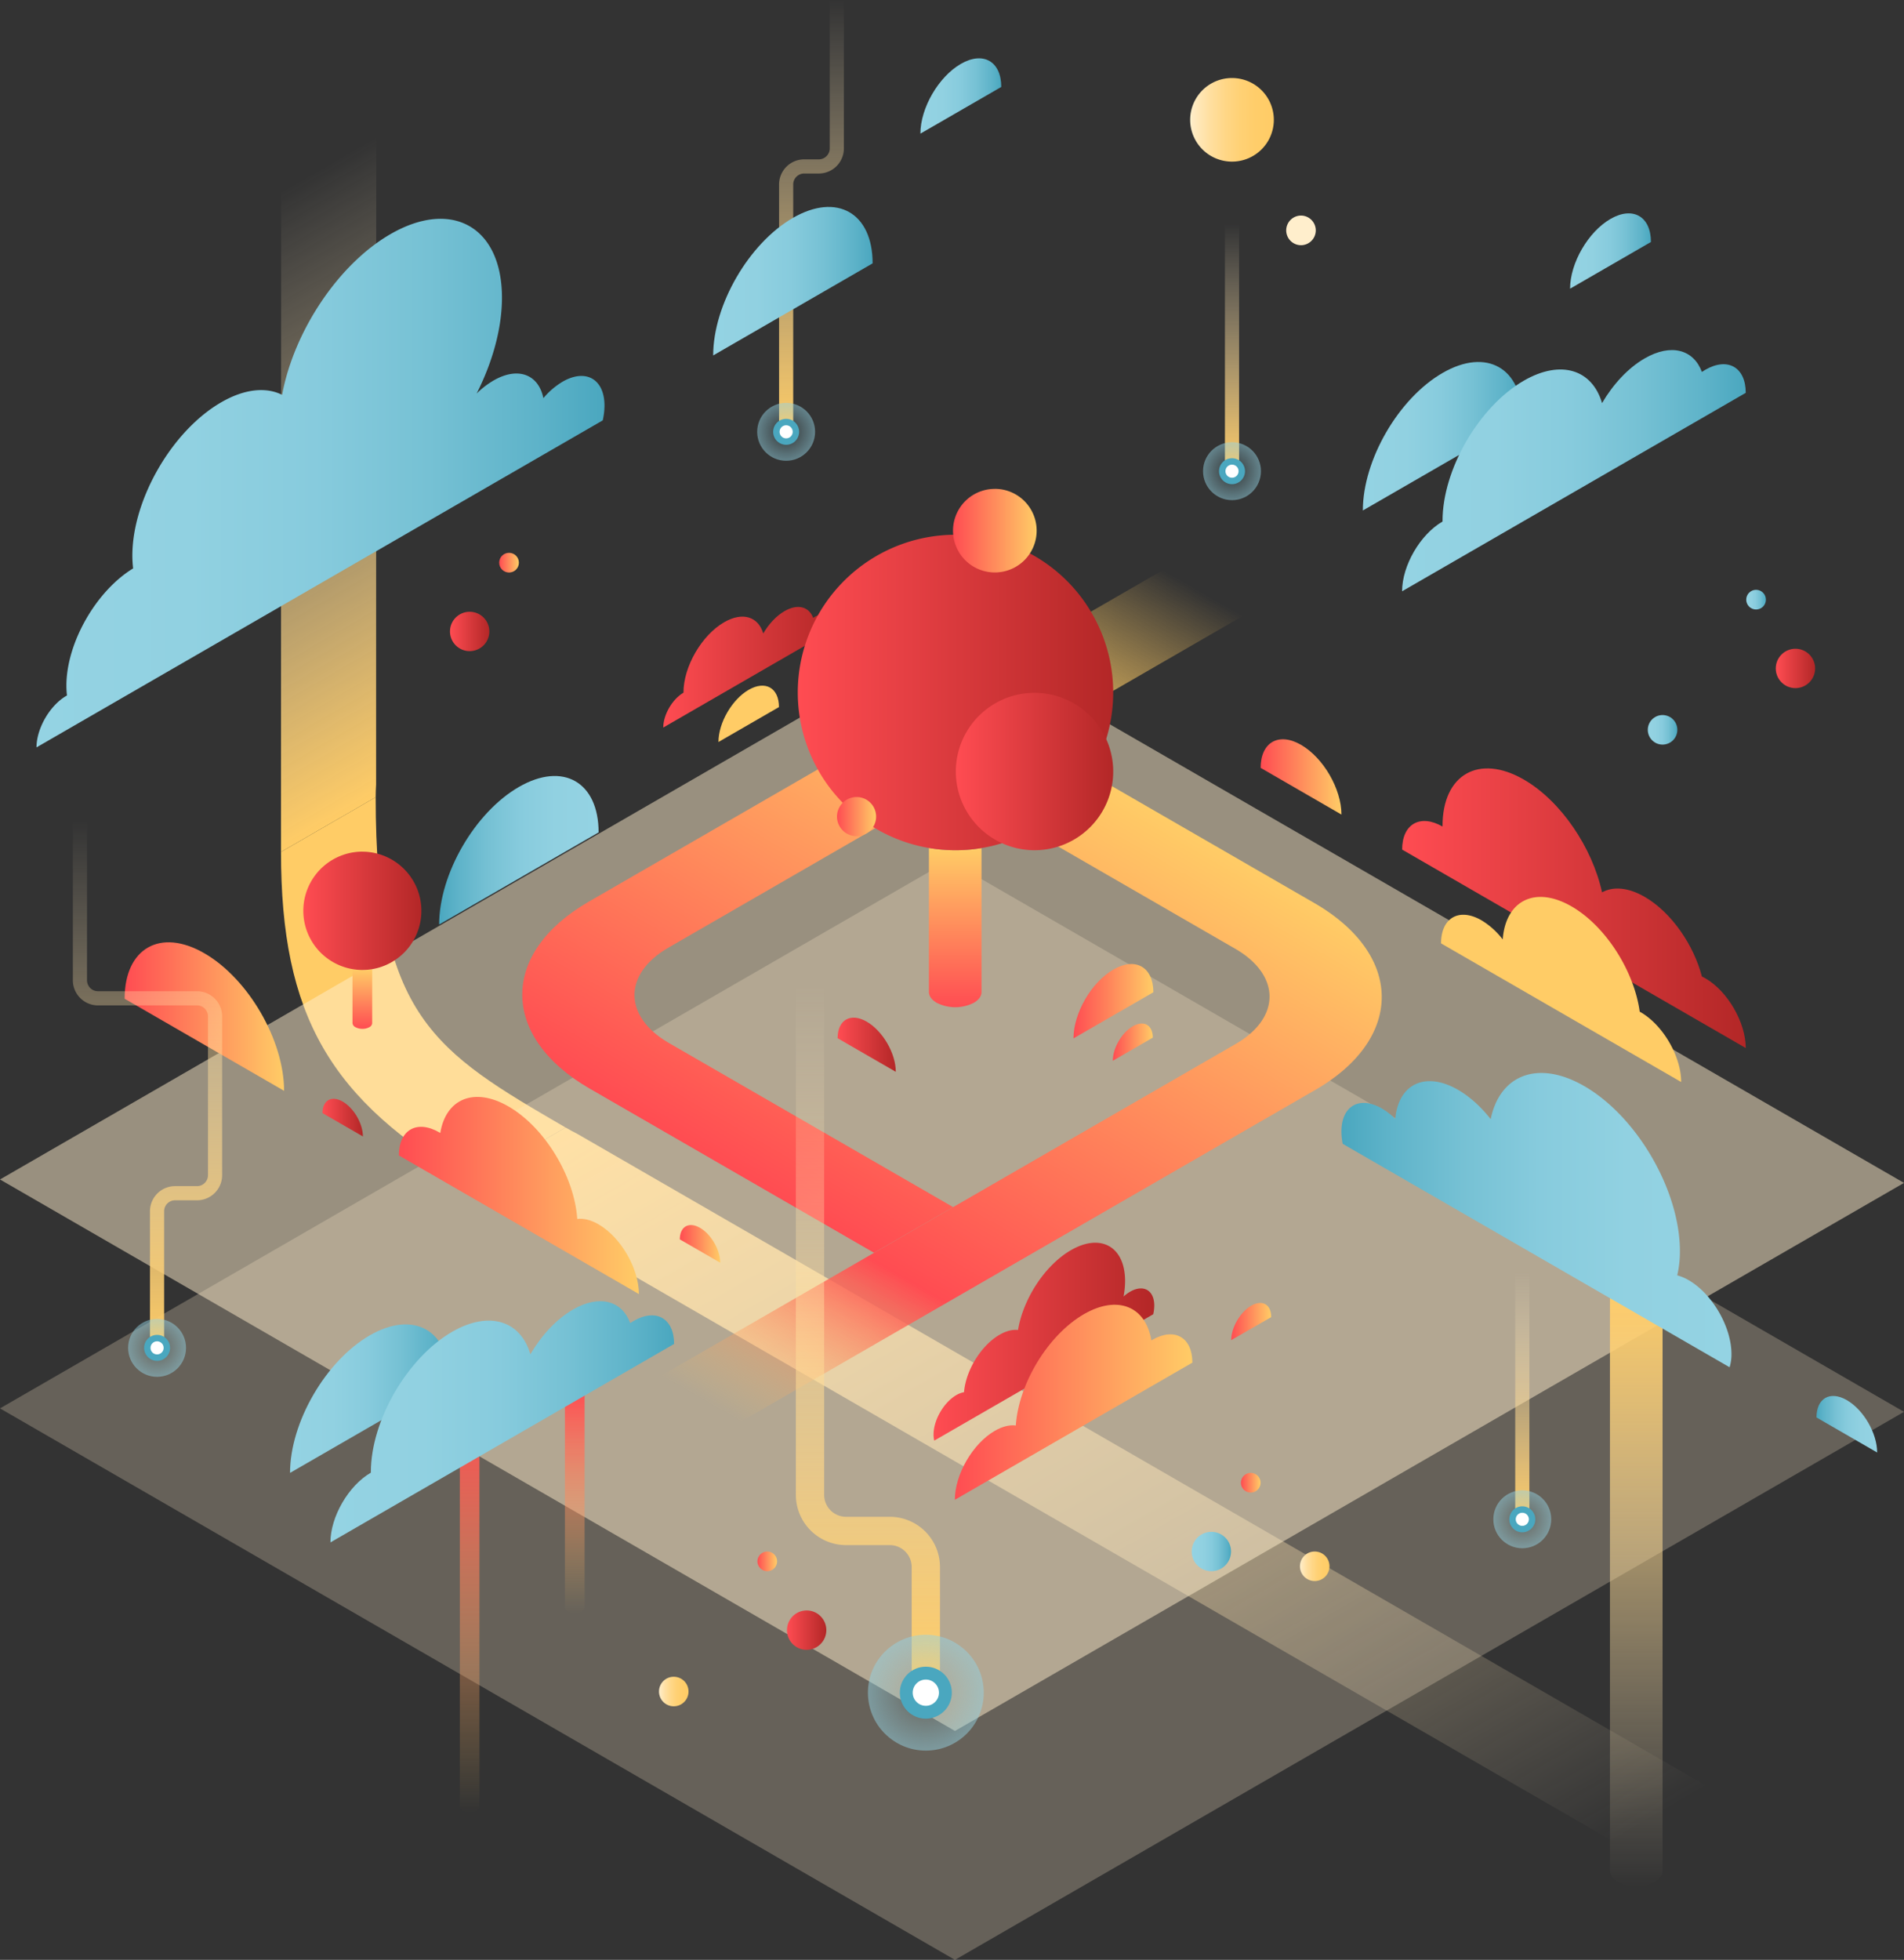 <svg xmlns="http://www.w3.org/2000/svg" xmlns:xlink="http://www.w3.org/1999/xlink" viewBox="0 0 1345.71 1384.91"><rect x="0" y="0" width="1345.71" height="1384.91" fill="#333333" stroke="none"/><defs><style>.cls-1{fill:url(#Sfumatura_senza_nome_414);}.cls-2{fill:#fc6;}.cls-3{fill:url(#Sfumatura_senza_nome_417);}.cls-4,.cls-5,.cls-50{fill:#fec;}.cls-4{opacity:0.25;}.cls-5,.cls-56,.cls-60,.cls-62,.cls-64,.cls-66{opacity:0.5;}.cls-6{fill:url(#Sfumatura_senza_nome_417-2);}.cls-7{fill:url(#Sfumatura_senza_nome_363);}.cls-8{fill:url(#Sfumatura_senza_nome_363-2);}.cls-55,.cls-59,.cls-61,.cls-63,.cls-65,.cls-9{fill:none;}.cls-10{fill:url(#Sfumatura_senza_nome_322);}.cls-11{fill:url(#Sfumatura_senza_nome_322-2);}.cls-12{fill:url(#Sfumatura_senza_nome_257);}.cls-13{fill:url(#Sfumatura_senza_nome_249);}.cls-14{fill:url(#Sfumatura_senza_nome_358);}.cls-15{fill:url(#Sfumatura_senza_nome_322-3);}.cls-16{fill:url(#Sfumatura_senza_nome_257-2);}.cls-17{fill:url(#Sfumatura_senza_nome_322-4);}.cls-18{fill:url(#Sfumatura_senza_nome_257-3);}.cls-19{fill:url(#Sfumatura_senza_nome_358-2);}.cls-20{fill:url(#Sfumatura_senza_nome_322-5);}.cls-21{fill:url(#Sfumatura_senza_nome_257-4);}.cls-22{fill:url(#Sfumatura_senza_nome_249-2);}.cls-23{fill:url(#Sfumatura_senza_nome_249-3);}.cls-24{fill:url(#Sfumatura_senza_nome_328);}.cls-25{fill:url(#Sfumatura_senza_nome_328-2);}.cls-26{fill:url(#Sfumatura_senza_nome_249-4);}.cls-27{fill:url(#Sfumatura_senza_nome_249-5);}.cls-28{fill:url(#Sfumatura_senza_nome_249-6);}.cls-29{fill:url(#Sfumatura_senza_nome_249-7);}.cls-30{fill:url(#Sfumatura_senza_nome_322-6);}.cls-31{fill:url(#Sfumatura_senza_nome_322-7);}.cls-32{fill:url(#Sfumatura_senza_nome_257-5);}.cls-33{fill:url(#Sfumatura_senza_nome_257-6);}.cls-34{fill:url(#Sfumatura_senza_nome_322-8);}.cls-35{fill:url(#Sfumatura_senza_nome_322-9);}.cls-36{fill:url(#Sfumatura_senza_nome_322-10);}.cls-37{fill:url(#Sfumatura_senza_nome_257-7);}.cls-38{fill:url(#Sfumatura_senza_nome_257-8);}.cls-39{fill:url(#Sfumatura_senza_nome_257-9);}.cls-40{fill:url(#Sfumatura_senza_nome_322-11);}.cls-41{fill:url(#Sfumatura_senza_nome_322-12);}.cls-42{fill:url(#Sfumatura_senza_nome_401);}.cls-43{fill:url(#Sfumatura_senza_nome_257-10);}.cls-44{fill:url(#Sfumatura_senza_nome_394);}.cls-45{fill:url(#Sfumatura_senza_nome_249-8);}.cls-46{fill:url(#Sfumatura_senza_nome_328-3);}.cls-47{fill:url(#Sfumatura_senza_nome_257-11);}.cls-48{fill:url(#Sfumatura_senza_nome_322-13);}.cls-49{fill:url(#Sfumatura_senza_nome_358-3);}.cls-51{fill:url(#Sfumatura_senza_nome_322-14);}.cls-52{fill:url(#Sfumatura_senza_nome_322-15);}.cls-53{fill:url(#Sfumatura_senza_nome_249-9);}.cls-54{fill:url(#Sfumatura_senza_nome_249-10);}.cls-55,.cls-59,.cls-61,.cls-63,.cls-65{stroke-miterlimit:10;}.cls-55,.cls-59,.cls-63,.cls-65{stroke-width:10px;}.cls-55{stroke:url(#Sfumatura_senza_nome_351);}.cls-56{fill:url(#Sfumatura_senza_nome_103);}.cls-57{fill:#4aa7bf;}.cls-58{fill:#fff;}.cls-59{stroke:url(#Sfumatura_senza_nome_351-2);}.cls-60{fill:url(#Sfumatura_senza_nome_103-2);}.cls-61{stroke-width:20px;stroke:url(#Sfumatura_senza_nome_351-3);}.cls-62{fill:url(#Sfumatura_senza_nome_103-3);}.cls-63{stroke:url(#Sfumatura_senza_nome_334);}.cls-64{fill:url(#Sfumatura_senza_nome_103-4);}.cls-65{stroke:url(#Sfumatura_senza_nome_334-2);}.cls-66{fill:url(#Sfumatura_senza_nome_103-5);}.cls-67{fill:url(#Sfumatura_senza_nome_249-11);}</style><linearGradient id="Sfumatura_senza_nome_414" x1="122.02" y1="2345.01" x2="525.51" y2="3043.87" gradientTransform="translate(446.28 -1645.57)" gradientUnits="userSpaceOnUse"><stop offset="0" stop-color="#fc6"/><stop offset="1" stop-color="#fec" stop-opacity="0"/></linearGradient><linearGradient id="Sfumatura_senza_nome_417" x1="131.17" y1="174.21" x2="333.21" y2="524.16" gradientTransform="translate(0.07 0.07)" gradientUnits="userSpaceOnUse"><stop offset="0" stop-color="#fec" stop-opacity="0"/><stop offset="1" stop-color="#fc6"/></linearGradient><linearGradient id="Sfumatura_senza_nome_417-2" x1="1156.48" y1="1332.92" x2="1156.48" y2="901.53" gradientTransform="matrix(1, 0, 0, 1, 0, 0)" xlink:href="#Sfumatura_senza_nome_417"/><linearGradient id="Sfumatura_senza_nome_363" x1="331.95" y1="1280.49" x2="331.95" y2="996.44" gradientUnits="userSpaceOnUse"><stop offset="0" stop-color="#fc6" stop-opacity="0"/><stop offset="1" stop-color="#ff4c52"/></linearGradient><linearGradient id="Sfumatura_senza_nome_363-2" x1="406.25" y1="1139.99" x2="406.25" y2="981.88" xlink:href="#Sfumatura_senza_nome_363"/><linearGradient id="Sfumatura_senza_nome_322" x1="675.13" y1="711.75" x2="675.13" y2="599.2" gradientUnits="userSpaceOnUse"><stop offset="0" stop-color="#ff4c52"/><stop offset="1" stop-color="#fc6"/></linearGradient><linearGradient id="Sfumatura_senza_nome_322-2" x1="256.11" y1="727" x2="256.11" y2="684.8" xlink:href="#Sfumatura_senza_nome_322"/><linearGradient id="Sfumatura_senza_nome_257" x1="214.38" y1="643.6" x2="297.98" y2="643.6" gradientUnits="userSpaceOnUse"><stop offset="0" stop-color="#ff4c52"/><stop offset="1" stop-color="#b32727"/></linearGradient><linearGradient id="Sfumatura_senza_nome_249" x1="842.26" y1="1096.35" x2="870.09" y2="1096.35" gradientUnits="userSpaceOnUse"><stop offset="0" stop-color="#94d3e3"/><stop offset="0.27" stop-color="#91d1e1"/><stop offset="0.49" stop-color="#87cbdd"/><stop offset="0.69" stop-color="#76c1d4"/><stop offset="0.88" stop-color="#5eb3c9"/><stop offset="1" stop-color="#4aa7bf"/></linearGradient><linearGradient id="Sfumatura_senza_nome_358" x1="918.79" y1="1106.79" x2="939.66" y2="1106.79" gradientUnits="userSpaceOnUse"><stop offset="0" stop-color="#fec"/><stop offset="0.04" stop-color="#ffebc3"/><stop offset="0.22" stop-color="#ffe0a2"/><stop offset="0.41" stop-color="#ffd788"/><stop offset="0.59" stop-color="#ffd175"/><stop offset="0.79" stop-color="#ffcd6a"/><stop offset="1" stop-color="#fc6"/></linearGradient><linearGradient id="Sfumatura_senza_nome_322-3" x1="877.05" y1="1047.75" x2="890.96" y2="1047.75" xlink:href="#Sfumatura_senza_nome_322"/><linearGradient id="Sfumatura_senza_nome_257-2" x1="318.03" y1="446.2" x2="345.86" y2="446.2" xlink:href="#Sfumatura_senza_nome_257"/><linearGradient id="Sfumatura_senza_nome_322-4" x1="352.82" y1="397.6" x2="366.73" y2="397.6" xlink:href="#Sfumatura_senza_nome_322"/><linearGradient id="Sfumatura_senza_nome_257-3" x1="556.21" y1="1151.91" x2="584.04" y2="1151.91" xlink:href="#Sfumatura_senza_nome_257"/><linearGradient id="Sfumatura_senza_nome_358-2" x1="465.76" y1="1195.29" x2="486.64" y2="1195.29" xlink:href="#Sfumatura_senza_nome_358"/><linearGradient id="Sfumatura_senza_nome_322-5" x1="535.34" y1="1103.31" x2="549.25" y2="1103.31" xlink:href="#Sfumatura_senza_nome_322"/><linearGradient id="Sfumatura_senza_nome_257-4" x1="1255.08" y1="472.34" x2="1282.91" y2="472.34" xlink:href="#Sfumatura_senza_nome_257"/><linearGradient id="Sfumatura_senza_nome_249-2" x1="1164.63" y1="515.72" x2="1185.51" y2="515.72" xlink:href="#Sfumatura_senza_nome_249"/><linearGradient id="Sfumatura_senza_nome_249-3" x1="1234.21" y1="423.74" x2="1248.12" y2="423.74" xlink:href="#Sfumatura_senza_nome_249"/><linearGradient id="Sfumatura_senza_nome_328" x1="1283.86" y1="1006.39" x2="1326.73" y2="1006.39" gradientUnits="userSpaceOnUse"><stop offset="0" stop-color="#4aa7bf"/><stop offset="0.12" stop-color="#5eb3c9"/><stop offset="0.31" stop-color="#76c1d4"/><stop offset="0.51" stop-color="#87cbdd"/><stop offset="0.73" stop-color="#91d1e1"/><stop offset="1" stop-color="#94d3e3"/></linearGradient><linearGradient id="Sfumatura_senza_nome_328-2" x1="948.11" y1="862.18" x2="1223.77" y2="862.18" xlink:href="#Sfumatura_senza_nome_328"/><linearGradient id="Sfumatura_senza_nome_249-4" x1="25.8" y1="341.37" x2="427.26" y2="341.37" xlink:href="#Sfumatura_senza_nome_249"/><linearGradient id="Sfumatura_senza_nome_249-5" x1="650.52" y1="67.83" x2="707.67" y2="67.83" xlink:href="#Sfumatura_senza_nome_249"/><linearGradient id="Sfumatura_senza_nome_249-6" x1="963.24" y1="308.27" x2="1075.93" y2="308.27" xlink:href="#Sfumatura_senza_nome_249"/><linearGradient id="Sfumatura_senza_nome_249-7" x1="1109.7" y1="177.39" x2="1166.85" y2="177.39" xlink:href="#Sfumatura_senza_nome_249"/><linearGradient id="Sfumatura_senza_nome_322-6" x1="281.9" y1="844.77" x2="451.57" y2="844.77" xlink:href="#Sfumatura_senza_nome_322"/><linearGradient id="Sfumatura_senza_nome_322-7" x1="480.48" y1="878.97" x2="509.05" y2="878.97" xlink:href="#Sfumatura_senza_nome_322"/><linearGradient id="Sfumatura_senza_nome_257-5" x1="592.01" y1="738.25" x2="633.12" y2="738.25" xlink:href="#Sfumatura_senza_nome_257"/><linearGradient id="Sfumatura_senza_nome_257-6" x1="227.91" y1="789.75" x2="256.49" y2="789.75" xlink:href="#Sfumatura_senza_nome_257"/><linearGradient id="Sfumatura_senza_nome_322-8" x1="870.2" y1="933.88" x2="898.47" y2="933.88" xlink:href="#Sfumatura_senza_nome_322"/><linearGradient id="Sfumatura_senza_nome_322-9" x1="786.51" y1="736.42" x2="814.78" y2="736.42" xlink:href="#Sfumatura_senza_nome_322"/><linearGradient id="Sfumatura_senza_nome_322-10" x1="758.73" y1="707.49" x2="815.17" y2="707.49" xlink:href="#Sfumatura_senza_nome_322"/><linearGradient id="Sfumatura_senza_nome_257-7" x1="659.82" y1="948.03" x2="815.81" y2="948.03" xlink:href="#Sfumatura_senza_nome_257"/><linearGradient id="Sfumatura_senza_nome_257-8" x1="468.78" y1="471.47" x2="590.22" y2="471.47" xlink:href="#Sfumatura_senza_nome_257"/><linearGradient id="Sfumatura_senza_nome_257-9" x1="990.97" y1="641.78" x2="1233.86" y2="641.78" xlink:href="#Sfumatura_senza_nome_257"/><linearGradient id="Sfumatura_senza_nome_322-11" x1="890.96" y1="549" x2="948.11" y2="549" xlink:href="#Sfumatura_senza_nome_322"/><linearGradient id="Sfumatura_senza_nome_322-12" x1="88.09" y1="718.35" x2="200.78" y2="718.35" xlink:href="#Sfumatura_senza_nome_322"/><linearGradient id="Sfumatura_senza_nome_401" x1="495.69" y1="814.81" x2="755.79" y2="364.31" gradientUnits="userSpaceOnUse"><stop offset="0" stop-color="#ff4c52"/><stop offset="0.72" stop-color="#fc6"/><stop offset="1" stop-color="#fc6" stop-opacity="0"/></linearGradient><linearGradient id="Sfumatura_senza_nome_257-10" x1="563.85" y1="489.34" x2="786.79" y2="489.34" xlink:href="#Sfumatura_senza_nome_257"/><linearGradient id="Sfumatura_senza_nome_394" x1="603.54" y1="1050.93" x2="863.64" y2="600.42" gradientUnits="userSpaceOnUse"><stop offset="0" stop-color="#fc6" stop-opacity="0"/><stop offset="0.28" stop-color="#ff4c52"/><stop offset="1" stop-color="#fc6"/></linearGradient><linearGradient id="Sfumatura_senza_nome_249-8" x1="205.01" y1="988.33" x2="317.7" y2="988.33" xlink:href="#Sfumatura_senza_nome_249"/><linearGradient id="Sfumatura_senza_nome_328-3" x1="310.39" y1="600.81" x2="423.08" y2="600.81" xlink:href="#Sfumatura_senza_nome_328"/><linearGradient id="Sfumatura_senza_nome_257-11" x1="675.56" y1="545.2" x2="786.79" y2="545.2" xlink:href="#Sfumatura_senza_nome_257"/><linearGradient id="Sfumatura_senza_nome_322-13" x1="673.6" y1="374.99" x2="732.67" y2="374.99" xlink:href="#Sfumatura_senza_nome_322"/><linearGradient id="Sfumatura_senza_nome_358-3" x1="841.22" y1="84.67" x2="900.29" y2="84.67" xlink:href="#Sfumatura_senza_nome_358"/><linearGradient id="Sfumatura_senza_nome_322-14" x1="591.56" y1="577.04" x2="619.21" y2="577.04" xlink:href="#Sfumatura_senza_nome_322"/><linearGradient id="Sfumatura_senza_nome_322-15" x1="674.87" y1="990.9" x2="842.74" y2="990.9" xlink:href="#Sfumatura_senza_nome_322"/><linearGradient id="Sfumatura_senza_nome_249-9" x1="990.97" y1="332.6" x2="1233.86" y2="332.6" xlink:href="#Sfumatura_senza_nome_249"/><linearGradient id="Sfumatura_senza_nome_249-10" x1="233.54" y1="1004.69" x2="476.43" y2="1004.69" xlink:href="#Sfumatura_senza_nome_249"/><linearGradient id="Sfumatura_senza_nome_351" x1="-92.26" y1="665.8" x2="212.87" y2="665.8" gradientTransform="matrix(0, 1, 1, 0, -92.26, 92.26)" gradientUnits="userSpaceOnUse"><stop offset="0" stop-color="#fec" stop-opacity="0"/><stop offset="1" stop-color="#fc6"/></linearGradient><radialGradient id="Sfumatura_senza_nome_103" cx="212.87" cy="647.89" r="20.46" gradientTransform="matrix(0, 1, 1, 0, -92.26, 92.26)" gradientUnits="userSpaceOnUse"><stop offset="0" stop-color="#94d3e3" stop-opacity="0"/><stop offset="1" stop-color="#94d3e3"/></radialGradient><linearGradient id="Sfumatura_senza_nome_351-2" x1="487.72" y1="196.48" x2="860.18" y2="196.48" xlink:href="#Sfumatura_senza_nome_351"/><radialGradient id="Sfumatura_senza_nome_103-2" cx="860.18" cy="203.28" r="20.46" xlink:href="#Sfumatura_senza_nome_103"/><linearGradient id="Sfumatura_senza_nome_351-3" x1="603.01" y1="705.69" x2="1103.84" y2="705.69" xlink:href="#Sfumatura_senza_nome_351"/><radialGradient id="Sfumatura_senza_nome_103-3" cx="1103.84" cy="746.62" r="40.93" xlink:href="#Sfumatura_senza_nome_103"/><linearGradient id="Sfumatura_senza_nome_334" x1="-249.01" y1="1168.19" x2="-74.23" y2="1168.19" gradientTransform="translate(-92.26 824.58) rotate(-90)" gradientUnits="userSpaceOnUse"><stop offset="0" stop-color="#fc6"/><stop offset="1" stop-color="#fec" stop-opacity="0"/></linearGradient><radialGradient id="Sfumatura_senza_nome_103-4" cx="-249.01" cy="1168.19" r="20.46" gradientTransform="translate(-92.26 824.58) rotate(-90)" xlink:href="#Sfumatura_senza_nome_103"/><linearGradient id="Sfumatura_senza_nome_334-2" x1="491.62" y1="963.02" x2="666.4" y2="963.02" xlink:href="#Sfumatura_senza_nome_334"/><radialGradient id="Sfumatura_senza_nome_103-5" cx="491.62" cy="963.02" r="20.46" gradientTransform="translate(-92.26 824.58) rotate(-90)" xlink:href="#Sfumatura_senza_nome_103"/><linearGradient id="Sfumatura_senza_nome_249-11" x1="504.06" y1="198.71" x2="616.75" y2="198.71" xlink:href="#Sfumatura_senza_nome_249"/></defs><title>red_redcloud</title><g id="Layer_2" data-name="Layer 2"><g id="red_redcloud"><path class="cls-1" d="M449.5,825.17l-41.28-23.83c-2.75-1.41-5.52-2.89-8.32-4.52l-.14-.08-66.66,38.5,7.71,4.46,799.25,461.44L1207,1262.5Z"/><path class="cls-2" d="M265.52,563.33,198.6,602c0,115.51,34.37,175.46,134.5,233.26l66.66-38.5C307.19,742.91,265.5,718.71,265.52,563.33Z"/><path class="cls-3" d="M198.71,135.32,198.6,596.6V602l66.92-38.65c0-3.11.13-6.14.3-9.12V508.07l.1-411.52Z"/><polygon class="cls-4" points="670.76 607.96 1345.71 997.65 674.95 1384.91 0 995.22 670.76 607.96"/><polygon class="cls-5" points="670.76 446.2 1345.71 835.88 674.95 1223.15 0 833.46 670.76 446.2"/><path class="cls-6" d="M1175.07,901.59a111.64,111.64,0,0,1-18.41,1.54,112.87,112.87,0,0,1-18.78-1.6v420.72h0c.06,2.72,1.88,5.43,5.48,7.5a29.06,29.06,0,0,0,26.3,0c3.6-2.08,5.4-4.81,5.4-7.55h0"/><path class="cls-7" d="M325,996.44v280h0a3.51,3.51,0,0,0,2,2.82,10.22,10.22,0,0,0,4.94,1.18,9.87,9.87,0,0,0,4.92-1.17,3.42,3.42,0,0,0,2-2.83h0v-280a42.45,42.45,0,0,1-6.9.58A43,43,0,0,1,325,996.44Z"/><path class="cls-8" d="M399.27,981.88V1136h0a3.5,3.5,0,0,0,2.05,2.81,10.89,10.89,0,0,0,9.86,0,3.44,3.44,0,0,0,2-2.83h0V981.91a42.45,42.45,0,0,1-6.9.57A41.92,41.92,0,0,1,399.27,981.88Z"/><path class="cls-9" d="M472.74,737,673.66,853,873.34,737.69c32-18.5,31.87-48.68-.37-67.29l-200.92-116L472.37,669.68C440.34,688.17,440.5,718.36,472.74,737Z"/><path class="cls-10" d="M656.54,599.2V701.08h0c.06,2.71,1.88,5.42,5.48,7.5a29,29,0,0,0,26.29,0c3.61-2.09,5.41-4.82,5.41-7.55h0V599.27a110.57,110.57,0,0,1-37.19-.07Z"/><path class="cls-11" d="M249.14,684.8V723h0a3.55,3.55,0,0,0,2.06,2.82,10.16,10.16,0,0,0,4.94,1.18,9.89,9.89,0,0,0,4.92-1.17,3.44,3.44,0,0,0,2-2.83h0V684.83a42.48,42.48,0,0,1-6.91.57A41.89,41.89,0,0,1,249.14,684.8Z"/><path class="cls-12" d="M256.18,601.8a41.8,41.8,0,0,0,0,83.6,42.48,42.48,0,0,0,6.91-.57,41.8,41.8,0,0,0-6.91-83Z"/><circle class="cls-13" cx="856.17" cy="1096.35" r="13.91"/><circle class="cls-14" cx="929.22" cy="1106.79" r="10.44"/><circle class="cls-15" cx="884" cy="1047.75" r="6.96"/><circle class="cls-16" cx="331.95" cy="446.2" r="13.91"/><circle class="cls-17" cx="359.78" cy="397.6" r="6.96"/><circle class="cls-18" cx="570.12" cy="1151.91" r="13.91"/><circle class="cls-19" cx="476.2" cy="1195.29" r="10.44"/><circle class="cls-20" cx="542.29" cy="1103.31" r="6.96"/><circle class="cls-21" cx="1268.99" cy="472.34" r="13.91"/><circle class="cls-22" cx="1175.07" cy="515.72" r="10.44"/><circle class="cls-23" cx="1241.16" cy="423.74" r="6.96"/><path class="cls-24" d="M1305.3,989.38c11.83,6.84,21.43,23.39,21.43,37l-42.87-24.75C1283.86,988,1293.46,982.55,1305.3,989.38Z"/><path class="cls-25" d="M949,808.27a44.56,44.56,0,0,1-.9-8.7c0-18.11,12.79-25.4,28.57-16.29a48.16,48.16,0,0,1,9.48,7.33c2.21-24.61,21.22-33.85,44.36-20.5,8.45,4.88,16.35,12.14,23.08,20.72,6.44-31.43,33.6-42.13,66.14-23.35,37.33,21.55,67.59,73.75,67.59,116.58a73.7,73.7,0,0,1-1.89,17.15,32.54,32.54,0,0,1,8.08,3.41c16.71,9.64,30.25,33,30.25,52.17a31.3,31.3,0,0,1-1.31,9.36Z"/><path class="cls-26" d="M426,297.06a47.8,47.8,0,0,0,1.24-10.45c0-18.77-13.26-26.33-29.61-16.89a53.47,53.47,0,0,0-13.58,11.63c-3.43-16.76-17.9-22.48-35.25-12.46a60.15,60.15,0,0,0-11.93,9.22c11.19-22.08,17.91-46,17.91-67.74,0-49.94-35.27-70.05-78.79-44.93-37.18,21.47-68.33,69-76.61,113.57-11.25-5.64-26.37-4.35-43,5.26-34.7,20-62.83,68.56-62.83,108.39a76,76,0,0,0,.54,9c-26.17,15.93-47.16,52.63-47.16,82.86a58.71,58.71,0,0,0,.41,6.93l-.41.23c-11.67,6.74-21.13,23.05-21.13,36.45Z"/><path class="cls-27" d="M707.67,61.44h0c0-18.11-12.79-25.41-28.57-16.29s-28.58,31.17-28.58,49.28Z"/><path class="cls-28" d="M1075.93,295.67c0-35.71-25.23-50.1-56.35-32.13S963.24,325,963.24,360.73Z"/><path class="cls-29" d="M1166.85,171h0c0-18.11-12.8-25.41-28.58-16.3S1109.7,185.88,1109.7,204Z"/><path class="cls-30" d="M281.9,816.47c0-18.11,12.79-25.41,28.57-16.29.24.13.47.28.71.43,3.93-24.18,24-32.74,48.15-18.79C385,796.62,406,831.38,408,861.36c4.35-.57,9.48.61,15,3.78,15.78,9.12,28.57,31.18,28.57,49.29Z"/><path class="cls-31" d="M509.05,892.28c0-9.06-6.39-20.09-14.28-24.65s-14.29-.91-14.29,8.15Z"/><path class="cls-32" d="M633.12,757.38c0-13-9.2-28.9-20.56-35.45S592,720.62,592,733.65Z"/><path class="cls-33" d="M256.49,803.05c0-9-6.4-20.08-14.29-24.64s-14.29-.91-14.29,8.15Z"/><path class="cls-34" d="M898.47,930.72c0-9-6.33-12.57-14.14-8.06S870.2,938.08,870.2,947Z"/><path class="cls-35" d="M814.78,733.26c0-9-6.33-12.57-14.14-8.06s-14.13,15.43-14.13,24.38Z"/><path class="cls-36" d="M815.17,701.18c0-17.88-12.64-25.09-28.22-16.09s-28.22,30.79-28.22,48.67Z"/><path class="cls-37" d="M660.33,1018a17.06,17.06,0,0,1-.51-4.34c0-10.25,7.24-22.73,16.16-27.88a16.44,16.44,0,0,1,5.37-2c1.25-15.37,12-33,25.1-40.58,4.78-2.77,9.25-3.82,13.06-3.37,3.65-22,19-45.79,37.43-56.42,21.12-12.2,38.25-2.43,38.25,21.8a59.16,59.16,0,0,1-1.07,10.94,27.83,27.83,0,0,1,4.57-3.35c9.46-5.46,17.12-1.09,17.12,9.76a27.61,27.61,0,0,1-.74,6.15Z"/><path class="cls-38" d="M590.22,444h0c0-9.06-6.39-12.7-14.28-8.15-.41.24-.81.49-1.21.76-2.93-7.89-10.87-10.18-20.22-4.78-5.88,3.39-11.19,9.17-15.06,15.8-3.45-11.81-14.51-15.52-27.63-7.94-15.88,9.16-28.75,31.36-28.75,49.58v.2h0c-7.89,4.56-14.29,15.59-14.29,24.64Z"/><path class="cls-39" d="M1233.86,740.58h0c0-18.11-12.79-40.18-28.58-49.29-.81-.47-1.61-.88-2.41-1.26-5.85-22.55-21.75-45.48-40.45-56.28-11.74-6.78-22.38-7.49-30.12-3.18-6.89-31.56-29-64.53-55.26-79.69-31.75-18.33-57.49-3.65-57.49,32.78,0,.14,0,.27,0,.4h0C1003.77,575,991,582.24,991,600.35Z"/><path class="cls-40" d="M948.11,575.6h0c0-18.11-12.79-40.17-28.57-49.28S891,524.5,891,542.61Z"/><path class="cls-2" d="M529.17,487.44c-11.81,6.82-21.38,23.34-21.38,36.89l42.77-24.69C550.56,486.08,541,480.62,529.17,487.44Z"/><path class="cls-41" d="M144.44,673.62c-31.12-18-56.35-3.58-56.35,32.13l112.69,65.06C200.78,735.1,175.56,691.59,144.44,673.62Z"/><path class="cls-42" d="M472.37,669.68l146.2-84.41,168.21-97.11,91.76-53-56.29-32.5-51.19,29.55L578,543.7l-75.55,43.62L446.5,619.61l-30.42,17.57c-62.88,36.3-62.56,95.55.72,132.08l200.92,116L673.66,853,472.74,737C440.5,718.36,440.34,688.17,472.37,669.68Z"/><path class="cls-43" d="M675.32,377.87A111.47,111.47,0,1,0,786.79,489.34,111.47,111.47,0,0,0,675.32,377.87Z"/><path class="cls-44" d="M928.91,638.1,770.83,546.83a112.1,112.1,0,0,1-42.05,40.32L873,670.4c32.24,18.61,32.4,48.79.37,67.29L673.66,853l-55.94,32.3L467.17,972.19l56.29,32.5,295-170.32,55.94-32.3,55.22-31.88C992.51,733.89,992.19,674.63,928.91,638.1Z"/><path class="cls-45" d="M317.7,975.74c0-35.71-25.22-50.1-56.34-32.13S205,1005.09,205,1040.8Z"/><path class="cls-46" d="M423.08,588.21c0-35.71-25.23-50.09-56.35-32.12s-56.34,61.47-56.34,97.19Z"/><path class="cls-47" d="M731.18,489.58a55.61,55.61,0,1,0,55.61,55.62A55.62,55.62,0,0,0,731.18,489.58Z"/><path class="cls-48" d="M703.14,345.46a29.53,29.53,0,0,0-5,58.64,29.15,29.15,0,0,0,9.86,0,29.53,29.53,0,0,0-4.88-58.66Z"/><path class="cls-49" d="M870.76,55.14a29.53,29.53,0,0,0-5,58.64,29.19,29.19,0,0,0,5,.43,30,30,0,0,0,4.87-.41,29.53,29.53,0,0,0-4.87-58.66Z"/><path class="cls-50" d="M919.53,152.33a10.47,10.47,0,0,0-1.76,20.79,10.2,10.2,0,0,0,1.76.15,9.85,9.85,0,0,0,1.73-.15,10.47,10.47,0,0,0-1.73-20.79Z"/><path class="cls-51" d="M605.39,563.21a13.83,13.83,0,0,0-2.33,27.46,13.65,13.65,0,0,0,2.33.2,14.22,14.22,0,0,0,2.28-.19,13.83,13.83,0,0,0-2.28-27.47Z"/><path class="cls-2" d="M1188.21,764.58c0-18.11-12.8-40.18-28.58-49.29l-.71-.39c-3.93-28.71-24-60.43-48.15-74.38-25.62-14.8-46.63-4.29-48.68,23.32a53.59,53.59,0,0,0-15-13.52c-15.79-9.11-28.58-1.81-28.58,16.3Z"/><path class="cls-52" d="M842.74,962.89c0-17.92-12.65-25.13-28.27-16.12l-.7.43c-3.89-23.92-23.73-32.39-47.64-18.59-25.36,14.64-46.14,49-48.17,78.7-4.31-.56-9.39.6-14.82,3.74-15.62,9-28.27,30.85-28.27,48.76Z"/><path class="cls-53" d="M1233.86,277.6h0c0-18.12-12.79-25.41-28.58-16.3-.81.47-1.61,1-2.41,1.52-5.85-15.79-21.75-20.36-40.45-9.56-11.74,6.78-22.38,18.34-30.12,31.59-6.89-23.61-29-31-55.26-15.88-31.75,18.34-57.49,62.74-57.49,99.17,0,.14,0,.26,0,.39h0c-15.78,9.11-28.58,31.18-28.58,49.29Z"/><path class="cls-54" d="M476.43,949.69h0c0-18.11-12.79-25.4-28.58-16.29-.81.47-1.61,1-2.41,1.52-5.85-15.79-21.75-20.36-40.45-9.56-11.74,6.78-22.38,18.34-30.12,31.59-6.89-23.61-29-31-55.26-15.88-31.75,18.34-57.49,62.74-57.49,99.17v.39h0c-15.79,9.11-28.58,31.18-28.58,49.29Z"/><path class="cls-55" d="M555.63,305.14V130.36a12.75,12.75,0,0,1,12.75-12.75h10.31a12.75,12.75,0,0,0,12.75-12.75V0"/><circle class="cls-56" cx="555.63" cy="305.14" r="20.46"/><circle class="cls-57" cx="555.63" cy="305.14" r="9.18"/><circle class="cls-58" cx="555.63" cy="305.14" r="4.64"/><path class="cls-59" d="M111,952.45V855.91a12.75,12.75,0,0,1,12.75-12.75H139.2A12.75,12.75,0,0,0,152,830.4V718.19a12.75,12.75,0,0,0-12.75-12.75h-70a12.75,12.75,0,0,1-12.75-12.75V580"/><circle class="cls-60" cx="111.02" cy="952.45" r="20.46"/><circle class="cls-57" cx="111.02" cy="952.45" r="9.18"/><circle class="cls-58" cx="111.02" cy="952.45" r="4.64"/><path class="cls-61" d="M654.36,1196.11v-88.79a25.5,25.5,0,0,0-25.5-25.5H598a25.49,25.49,0,0,1-25.5-25.5v-361"/><circle class="cls-62" cx="654.36" cy="1196.11" r="40.93"/><circle class="cls-57" cx="654.36" cy="1196.11" r="18.37"/><circle class="cls-58" cx="654.36" cy="1196.11" r="9.28"/><line class="cls-63" x1="1075.93" y1="1073.59" x2="1075.93" y2="898.82"/><circle class="cls-64" cx="1075.93" cy="1073.59" r="20.46"/><circle class="cls-57" cx="1075.93" cy="1073.59" r="9.18"/><circle class="cls-58" cx="1075.93" cy="1073.59" r="4.64"/><line class="cls-65" x1="870.76" y1="332.96" x2="870.76" y2="158.18"/><circle class="cls-66" cx="870.76" cy="332.96" r="20.46"/><circle class="cls-57" cx="870.76" cy="332.96" r="9.18"/><circle class="cls-58" cx="870.76" cy="332.96" r="4.64"/><path class="cls-67" d="M616.75,186.11c0-35.71-25.23-50.1-56.34-32.13s-56.35,61.48-56.35,97.19Z"/></g></g></svg>